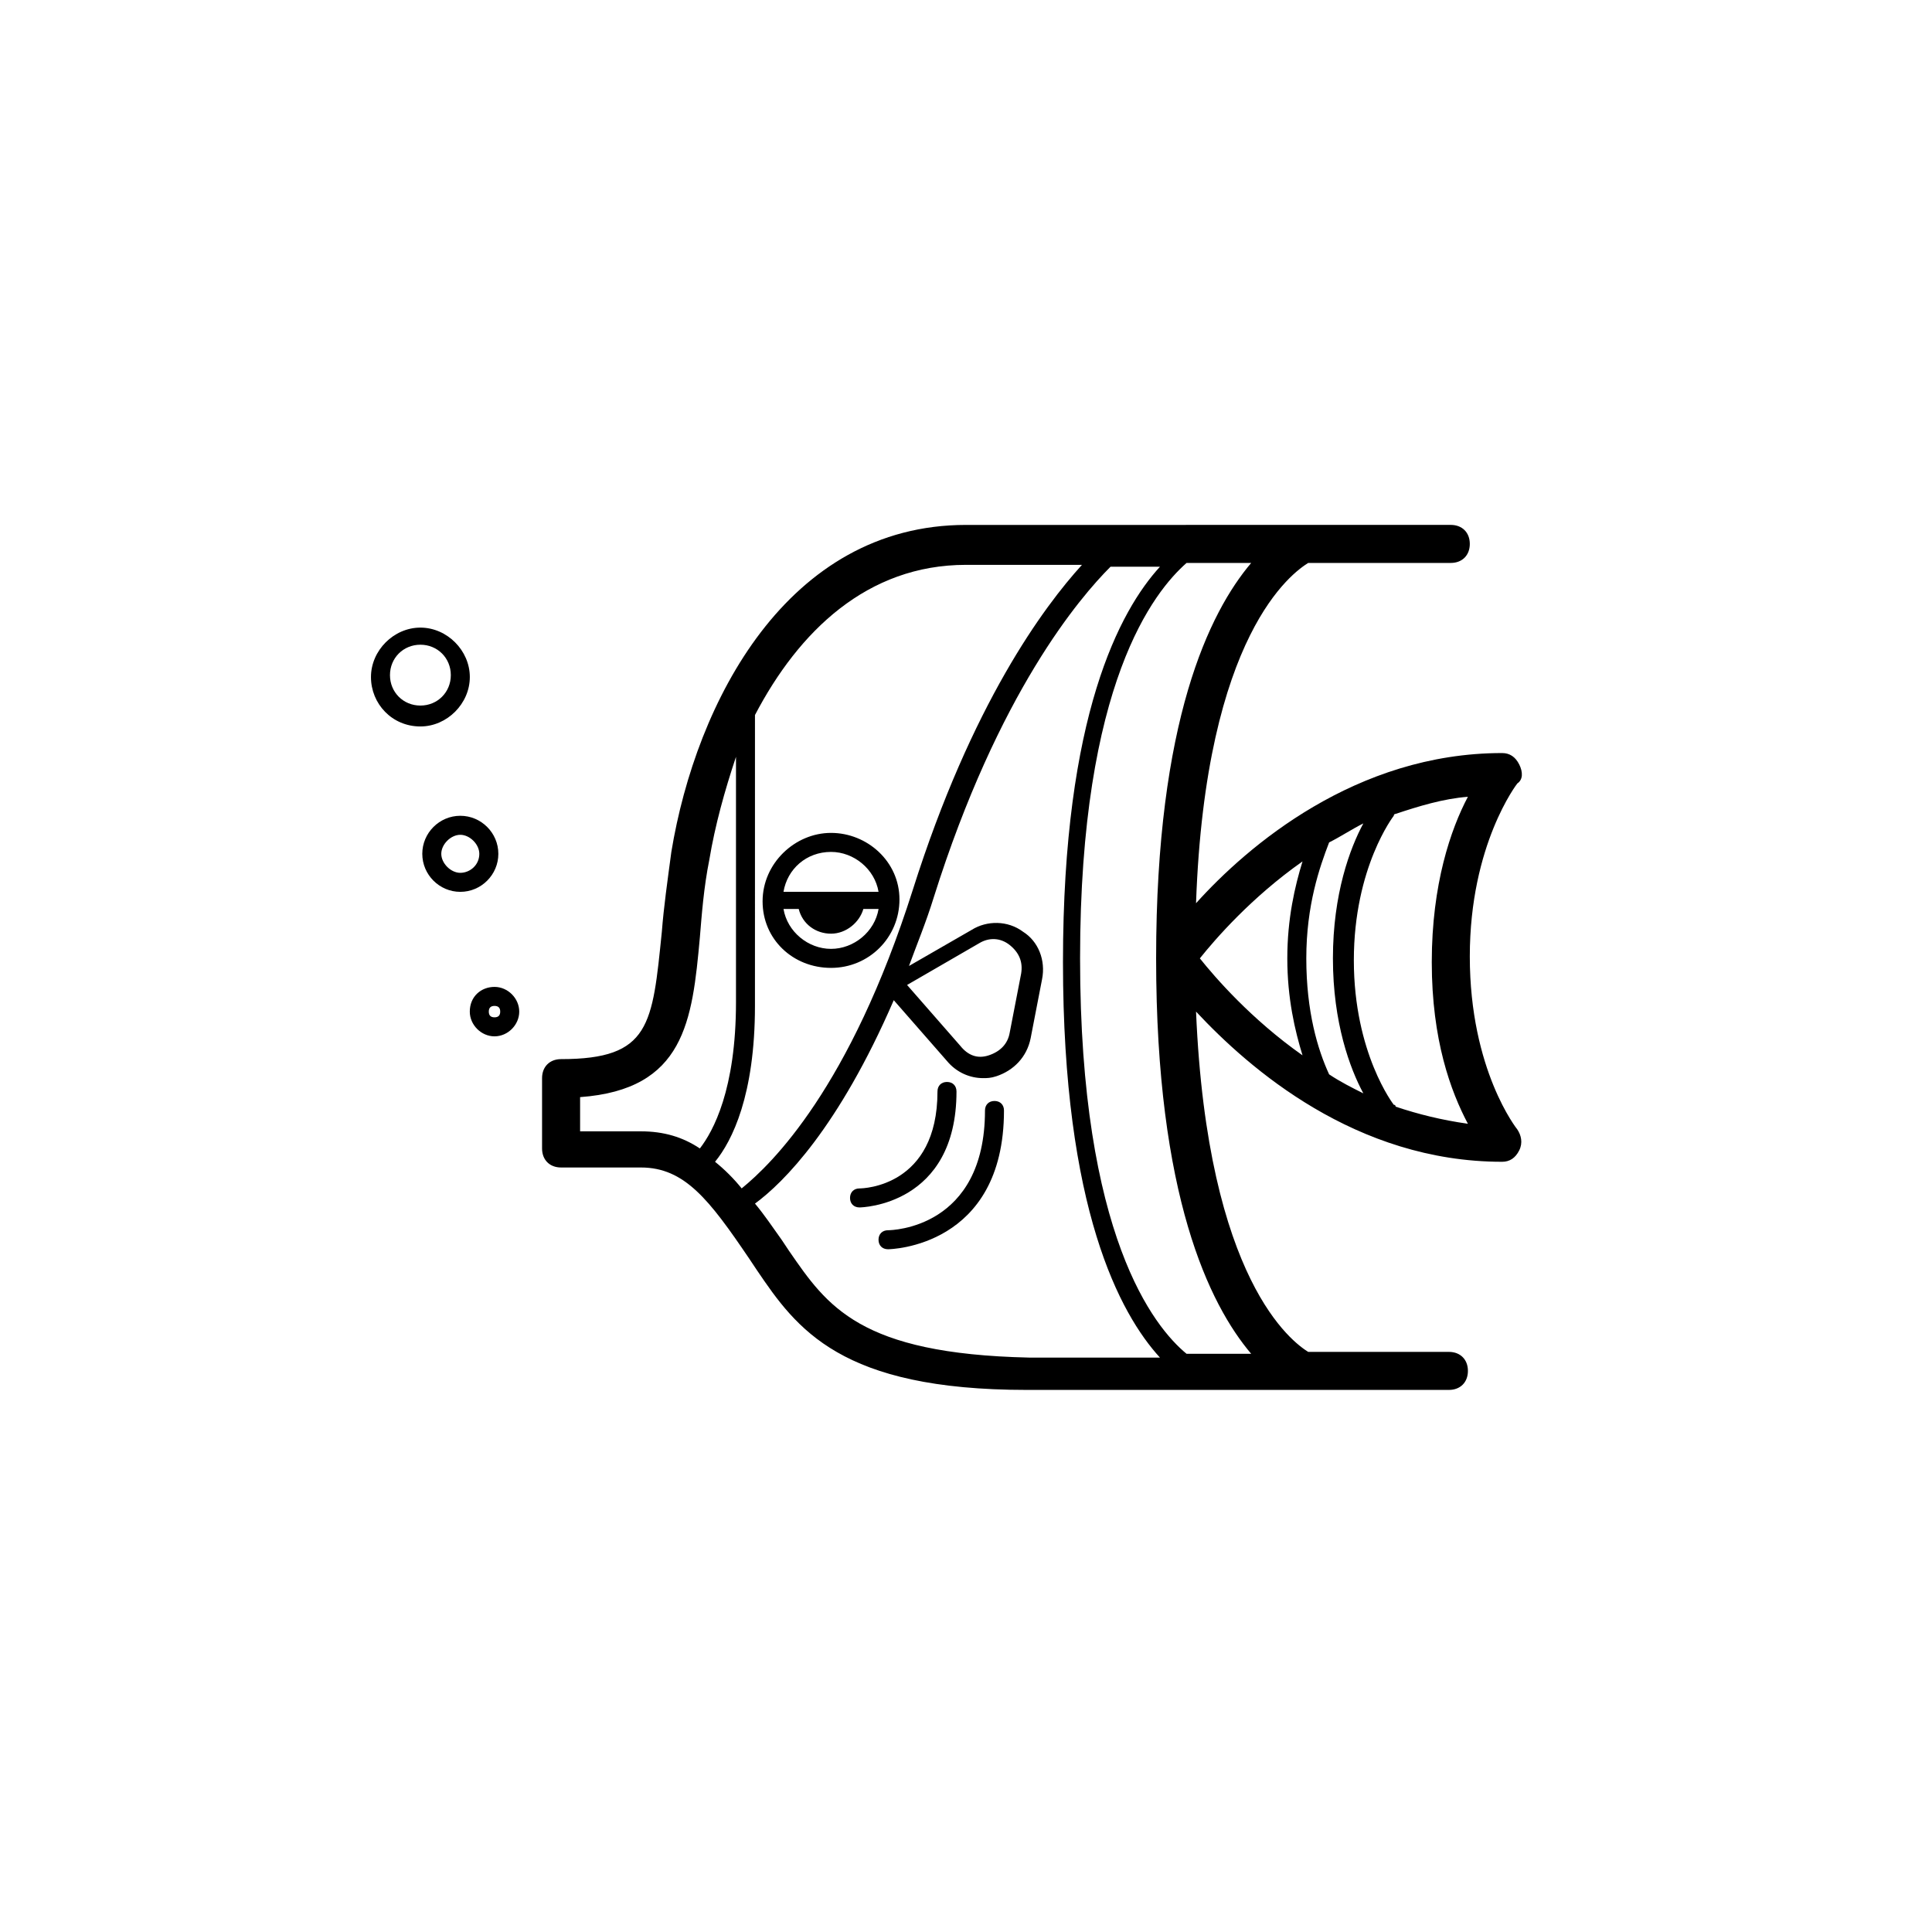 <?xml version="1.0" encoding="UTF-8"?>
<!-- Uploaded to: ICON Repo, www.svgrepo.com, Generator: ICON Repo Mixer Tools -->
<svg fill="#000000" width="800px" height="800px" version="1.1" viewBox="144 144 512 512" xmlns="http://www.w3.org/2000/svg">
 <g>
  <path d="m364.23 400.5c10.078 0 18.137-8.062 18.137-18.137 0-10.078-8.562-17.637-18.137-17.637-9.574 0-18.137 8.062-18.137 18.137 0 10.078 8.062 17.637 18.137 17.637zm0-5.039c-6.047 0-11.586-4.535-12.594-10.578h4.031c1.008 4.031 4.535 6.551 8.566 6.551s7.559-3.023 8.566-6.551h4.031c-1.012 6.043-6.555 10.578-12.602 10.578zm0-25.695c6.047 0 11.586 4.535 12.594 10.578h-25.191c1.012-6.043 6.051-10.578 12.598-10.578z"/>
  <path d="m268.5 412.09c0 3.527 3.023 6.551 6.551 6.551 3.527 0 6.551-3.023 6.551-6.551s-3.023-6.551-6.551-6.551c-3.527 0-6.551 2.519-6.551 6.551zm8.062 0c0 1.008-0.504 1.512-1.512 1.512-1.008 0-1.512-0.504-1.512-1.512 0-1.008 0.504-1.512 1.512-1.512 1.008 0 1.512 0.504 1.512 1.512z"/>
  <path d="m255.41 336.52c7.055 0 13.098-6.047 13.098-13.098 0-7.055-6.047-13.098-13.098-13.098-7.055 0-13.098 6.047-13.098 13.098-0.004 7.051 5.539 13.098 13.098 13.098zm0-21.664c4.535 0 8.062 3.527 8.062 8.062 0 4.535-3.527 8.062-8.062 8.062s-8.062-3.527-8.062-8.062c0-4.535 3.527-8.062 8.062-8.062z"/>
  <path d="m255.91 370.27c0 5.543 4.535 10.078 10.078 10.078s10.078-4.535 10.078-10.078c0-5.543-4.535-10.078-10.078-10.078-5.547 0.004-10.078 4.535-10.078 10.078zm15.113 0c0 3.023-2.519 5.039-5.039 5.039s-5.039-2.519-5.039-5.039c0-2.519 2.519-5.039 5.039-5.039s5.039 2.519 5.039 5.039z"/>
  <path d="m407.55 435.77c-1.512 0-2.519 1.008-2.519 2.519 0 31.234-24.688 31.738-25.695 31.738-1.512 0-2.519 1.008-2.519 2.519s1.008 2.519 2.519 2.519c0.504 0 30.73-0.504 30.73-36.777 0.004-1.512-1.004-2.519-2.516-2.519z"/>
  <path d="m397.48 433.25c0-1.512-1.008-2.519-2.519-2.519-1.512 0-2.519 1.008-2.519 2.519 0 25.191-19.648 25.695-20.656 25.695-1.512 0-2.519 1.008-2.519 2.519 0 1.512 1.008 2.519 2.519 2.519 0.504-0.004 25.695-0.508 25.695-30.734z"/>
  <path d="m546.61 346.59c-1.008-2.016-2.519-3.023-4.535-3.023-38.793 0-67.512 24.688-81.113 39.801 2.519-71.539 25.695-87.664 29.727-90.184h37.785c3.023 0 5.039-2.016 5.039-5.039 0-3.023-2.016-5.039-5.039-5.039l-128.47 0.004c-47.359 0-71.539 46.855-78.09 86.656-1.008 7.559-2.016 14.609-2.519 21.16-2.519 24.688-3.023 33.754-26.703 33.754-3.023 0-5.039 2.016-5.039 5.039v18.641c0 3.023 2.016 5.039 5.039 5.039h21.16c11.586 0 18.137 8.566 28.719 24.184l2.016 3.023c10.578 15.617 22.168 31.738 71.539 31.738h111.85c3.023 0 5.039-2.016 5.039-5.039 0-3.023-2.016-5.039-5.039-5.039l-37.285 0.004c-4.031-2.519-26.703-18.641-29.727-90.184 14.105 15.113 42.32 39.801 81.113 39.801 2.016 0 3.527-1.008 4.535-3.023 1.008-2.016 0.504-4.031-0.504-5.543 0 0-12.594-15.617-12.594-45.848 0-29.727 12.594-45.848 12.594-45.848 1.512-1.004 1.512-3.019 0.504-5.035zm-50.379 82.121c-3.023-6.551-6.047-16.625-6.047-30.73s3.527-24.184 6.047-30.73c3.023-1.512 6.047-3.527 9.07-5.039-3.527 6.551-8.062 18.641-8.062 35.77s4.535 29.223 8.062 35.77c-3.023-1.512-6.047-3.023-9.07-5.039zm-96.227-135.02h30.73c-10.078 11.082-29.223 36.777-44.84 86.152-16.625 52.395-37.281 72.547-45.344 79.098-2.016-2.519-4.535-5.039-7.055-7.055 4.535-5.543 10.578-17.633 10.578-41.312l0.004-77.082c11.59-22.168 29.727-39.801 55.926-39.801zm-102.27 150.13v-9.07c27.711-2.016 29.727-20.152 31.738-42.32 0.504-6.047 1.008-13.098 2.519-20.656 1.512-9.07 4.031-18.137 7.055-27.207v64.992c0 23.176-6.047 34.258-9.574 38.793-4.535-3.023-9.574-4.535-15.617-4.535zm55.418 31.742-2.016-3.023c-2.519-3.527-4.535-6.551-7.055-9.574 7.559-5.543 22.168-20.152 36.777-53.906l14.105 16.121c2.519 3.023 6.047 4.535 9.574 4.535 1.008 0 2.016 0 3.527-0.504 4.535-1.512 8.062-5.039 9.07-10.078l3.023-15.617c1.008-5.039-1.008-10.078-5.039-12.594-4.031-3.023-9.574-3.023-13.602-0.504l-16.625 9.574c2.016-5.543 4.535-11.586 6.551-18.137 17.129-54.41 38.793-79.602 46.855-87.664h13.098c-10.578 11.586-25.695 39.297-25.695 104.79 0 65.496 15.113 93.203 25.695 104.79h-34.762c-44.844-1.008-53.41-13.605-63.484-28.215zm31.234-70.535 19.145-11.082c2.519-1.512 5.543-1.512 8.062 0.504 2.519 2.016 3.527 4.535 3.023 7.559l-3.023 15.617c-0.504 3.023-2.519 5.039-5.543 6.047-3.023 1.008-5.543 0-7.559-2.519zm74.062 97.742c-8.566-7.055-28.215-31.238-28.215-104.79 0-73.051 19.648-97.234 28.215-104.79h17.129c-11.082 13.098-25.191 41.816-25.191 104.79s14.105 91.691 25.191 104.79zm3.527-104.79c4.031-5.039 13.602-16.121 27.207-25.695-2.016 6.551-4.031 15.113-4.031 25.695 0 10.578 2.016 19.145 4.031 25.695-13.605-9.574-23.18-20.66-27.207-25.695zm71.035 43.832c-7.055-1.008-13.098-2.519-19.145-4.535 0 0 0-0.504-0.504-0.504 0 0-10.578-13.602-10.578-38.289s10.578-38.289 10.578-38.289 0-0.504 0.504-0.504c6.047-2.016 12.594-4.031 19.145-4.535-4.535 8.566-9.574 23.176-9.574 43.832 0.004 20.656 5.039 34.258 9.574 42.824z"/>
 </g>
</svg>